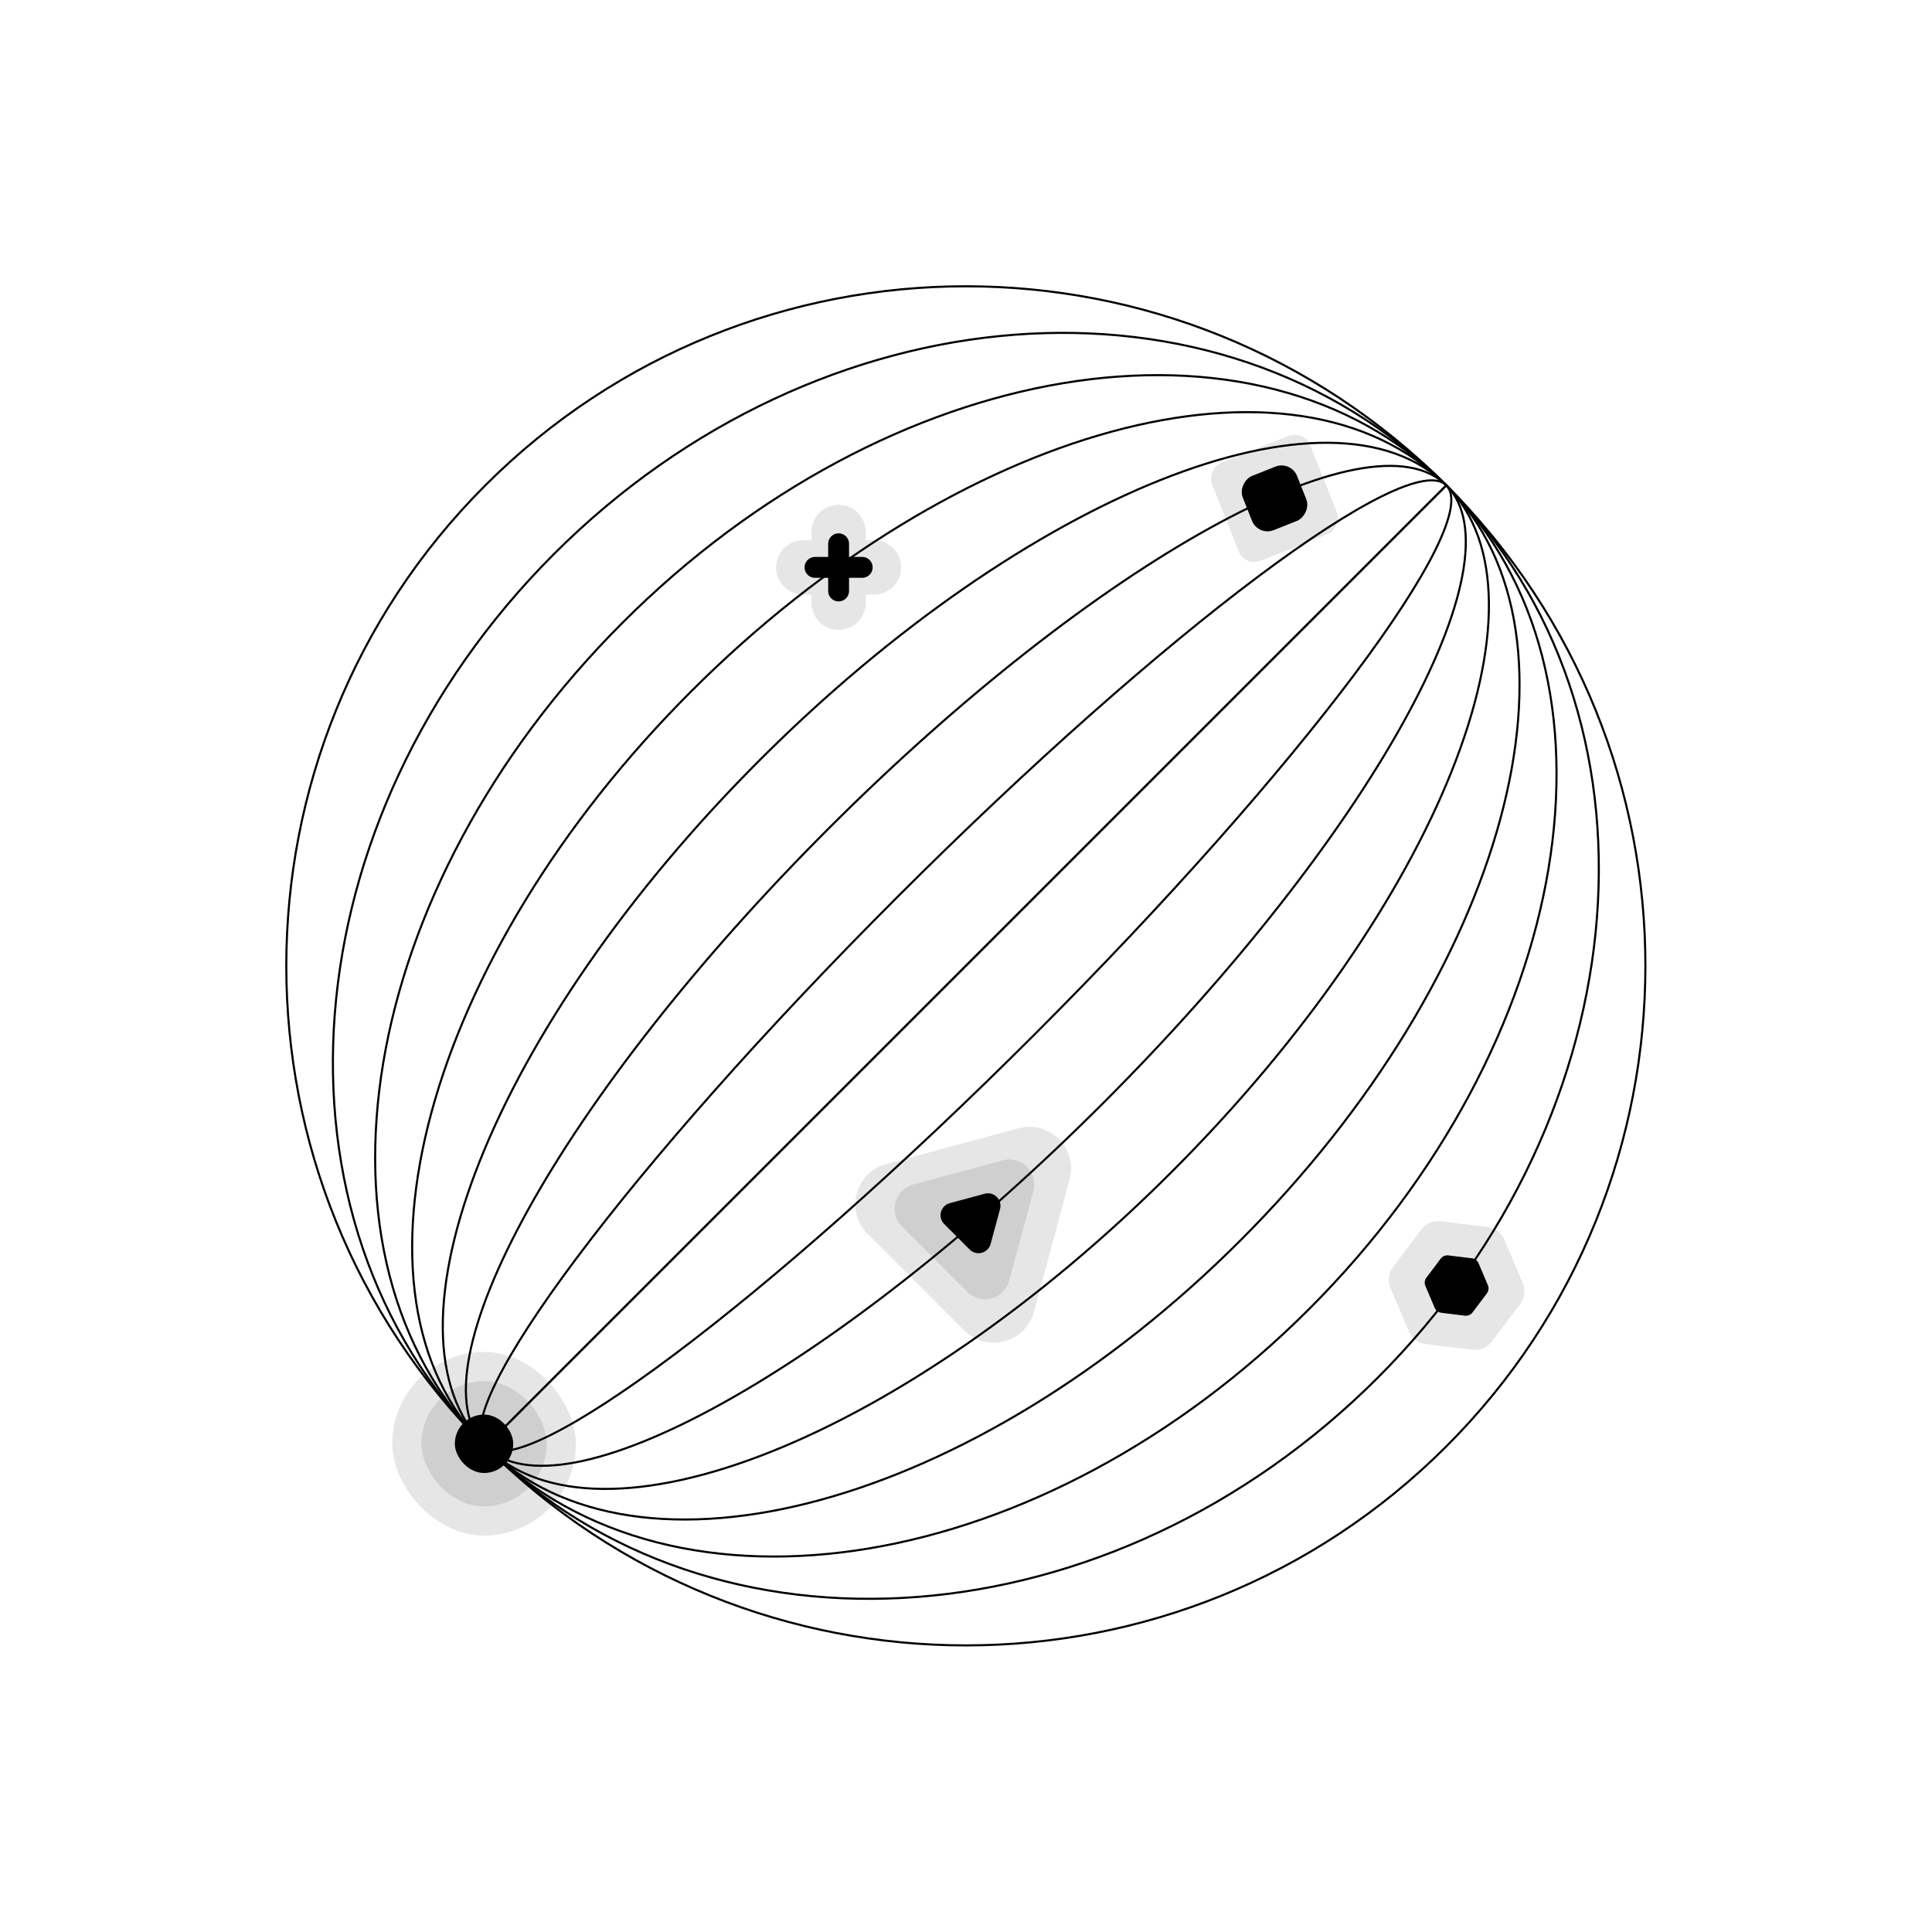 <?xml version="1.0" encoding="UTF-8"?> <svg xmlns="http://www.w3.org/2000/svg" width="463" height="463" viewBox="0 0 463 463" fill="none"> <rect opacity="0.1" x="312.526" y="103" width="25.315" height="25.315" rx="4" transform="rotate(68.332 312.526 103)" fill="black"></rect> <path d="M346.618 116.307C283.02 52.709 179.907 52.709 116.31 116.307C52.712 179.905 52.712 283.017 116.31 346.615" stroke="black" stroke-width="0.5" stroke-miterlimit="10"></path> <path d="M346.618 116.307C292.108 61.797 196.424 69.097 132.762 132.759C69.1 196.421 61.8 292.105 116.313 346.619" stroke="black" stroke-width="0.5" stroke-miterlimit="10"></path> <path d="M346.618 116.307C301.191 70.88 212.933 85.484 149.21 149.208C85.487 212.931 70.883 301.189 116.31 346.615" stroke="black" stroke-width="0.5" stroke-miterlimit="10"></path> <path d="M346.618 116.307C310.275 79.964 229.45 101.872 165.662 165.66C101.874 229.447 79.971 310.276 116.31 346.615" stroke="black" stroke-width="0.5" stroke-miterlimit="10"></path> <path d="M346.618 116.307C319.363 89.052 245.964 118.256 182.111 182.108C118.259 245.961 89.051 319.356 116.31 346.615" stroke="black" stroke-width="0.5" stroke-miterlimit="10"></path> <path d="M346.618 116.307C328.447 98.136 262.48 134.643 198.563 198.56C134.646 262.477 98.138 328.444 116.31 346.615" stroke="black" stroke-width="0.5" stroke-miterlimit="10"></path> <path d="M346.618 116.307C337.534 107.223 278.99 151.031 215.011 215.009C151.033 278.987 107.222 337.528 116.309 346.615" stroke="black" stroke-width="0.5" stroke-miterlimit="10"></path> <path d="M346.618 116.307C346.618 116.307 295.507 167.418 231.464 231.461C167.421 295.504 116.31 346.615 116.31 346.615" stroke="black" stroke-width="0.5" stroke-miterlimit="10"></path> <path d="M346.618 116.307C410.216 179.905 410.216 283.018 346.618 346.615C283.021 410.213 179.908 410.22 116.306 346.619" stroke="black" stroke-width="0.5" stroke-miterlimit="10"></path> <path d="M346.618 116.307C401.132 170.821 393.832 266.504 330.17 330.167C266.507 393.829 170.82 401.133 116.306 346.619" stroke="black" stroke-width="0.5" stroke-miterlimit="10"></path> <path d="M346.618 116.307C392.045 161.733 377.441 249.991 313.718 313.715C249.994 377.438 161.736 392.049 116.306 346.619" stroke="black" stroke-width="0.5" stroke-miterlimit="10"></path> <path d="M346.618 116.307C382.961 152.65 361.053 233.475 297.265 297.262C233.478 361.05 152.649 382.954 116.31 346.615" stroke="black" stroke-width="0.5" stroke-miterlimit="10"></path> <path d="M346.618 116.307C373.873 143.562 344.669 216.961 280.817 280.814C216.964 344.666 143.565 373.877 116.306 346.619" stroke="black" stroke-width="0.5" stroke-miterlimit="10"></path> <path d="M346.618 116.307C364.789 134.478 328.282 200.445 264.365 264.362C200.448 328.279 134.481 364.786 116.31 346.615" stroke="black" stroke-width="0.5" stroke-miterlimit="10"></path> <path d="M346.618 116.307C355.702 125.391 311.894 183.935 247.916 247.913C183.938 311.891 125.397 355.703 116.31 346.615" stroke="black" stroke-width="0.5" stroke-miterlimit="10"></path> <path d="M346.618 116.307C346.618 116.307 295.507 167.418 231.464 231.461C167.421 295.504 116.31 346.615 116.31 346.615" stroke="black" stroke-width="0.5" stroke-miterlimit="10"></path> <rect x="309.358" y="110.347" width="14" height="14" rx="4" transform="rotate(68.332 309.358 110.347)" fill="black"></rect> <rect x="109" y="339" width="14" height="14" rx="7" fill="black"></rect> <rect opacity="0.1" x="101" y="331" width="30" height="30" rx="15" fill="black"></rect> <rect opacity="0.1" x="94" y="324" width="44" height="44" rx="22" fill="black"></rect> <path d="M235.978 286.077C238.212 285.474 240.259 287.521 239.656 289.755L237.401 298.111C236.8 300.339 234.015 301.082 232.383 299.451L226.282 293.349C224.651 291.718 225.394 288.933 227.622 288.332L235.978 286.077Z" fill="black"></path> <path opacity="0.1" d="M240.292 278.085C244.761 276.879 248.854 280.972 247.648 285.441L241.855 306.909C240.653 311.364 235.082 312.852 231.82 309.589L216.144 293.913C212.881 290.651 214.369 285.08 218.824 283.878L240.292 278.085Z" fill="black"></path> <path opacity="0.1" d="M244.076 270.397C251.523 268.388 258.345 275.21 256.336 282.657L247.781 314.359C245.778 321.784 236.493 324.263 231.055 318.825L207.908 295.678C202.47 290.24 204.949 280.955 212.374 278.952L244.076 270.397Z" fill="black"></path> <path opacity="0.1" d="M364.937 307.505C365.634 309.15 365.402 311.041 364.327 312.468L357.5 321.526C356.425 322.953 354.67 323.697 352.897 323.48L341.639 322.097C339.866 321.879 338.344 320.732 337.646 319.087L333.215 308.646C332.517 307.002 332.749 305.11 333.825 303.683L340.651 294.625C341.727 293.198 343.481 292.454 345.254 292.672L356.512 294.055C358.285 294.272 359.807 295.419 360.505 297.064L364.937 307.505Z" fill="black"></path> <path d="M356.565 307.988C356.844 308.646 356.751 309.403 356.321 309.973L352.896 314.518C352.466 315.088 351.764 315.386 351.055 315.299L345.407 314.605C344.698 314.518 344.089 314.059 343.81 313.401L341.587 308.163C341.308 307.505 341.401 306.749 341.831 306.178L345.256 301.634C345.686 301.063 346.387 300.765 347.097 300.852L352.745 301.546C353.454 301.633 354.063 302.092 354.342 302.75L356.565 307.988Z" fill="black"></path> <path d="M200.97 130.313V141.627" stroke="black" stroke-width="5" stroke-linecap="round" stroke-linejoin="round"></path> <path d="M206.627 135.97L195.314 135.97" stroke="black" stroke-width="5" stroke-linecap="round" stroke-linejoin="round"></path> <g opacity="0.1"> <path d="M200.97 127.485V144.455" stroke="black" stroke-width="13" stroke-linecap="round" stroke-linejoin="round"></path> <path d="M209.455 135.97L192.485 135.97" stroke="black" stroke-width="13" stroke-linecap="round" stroke-linejoin="round"></path> </g> </svg> 